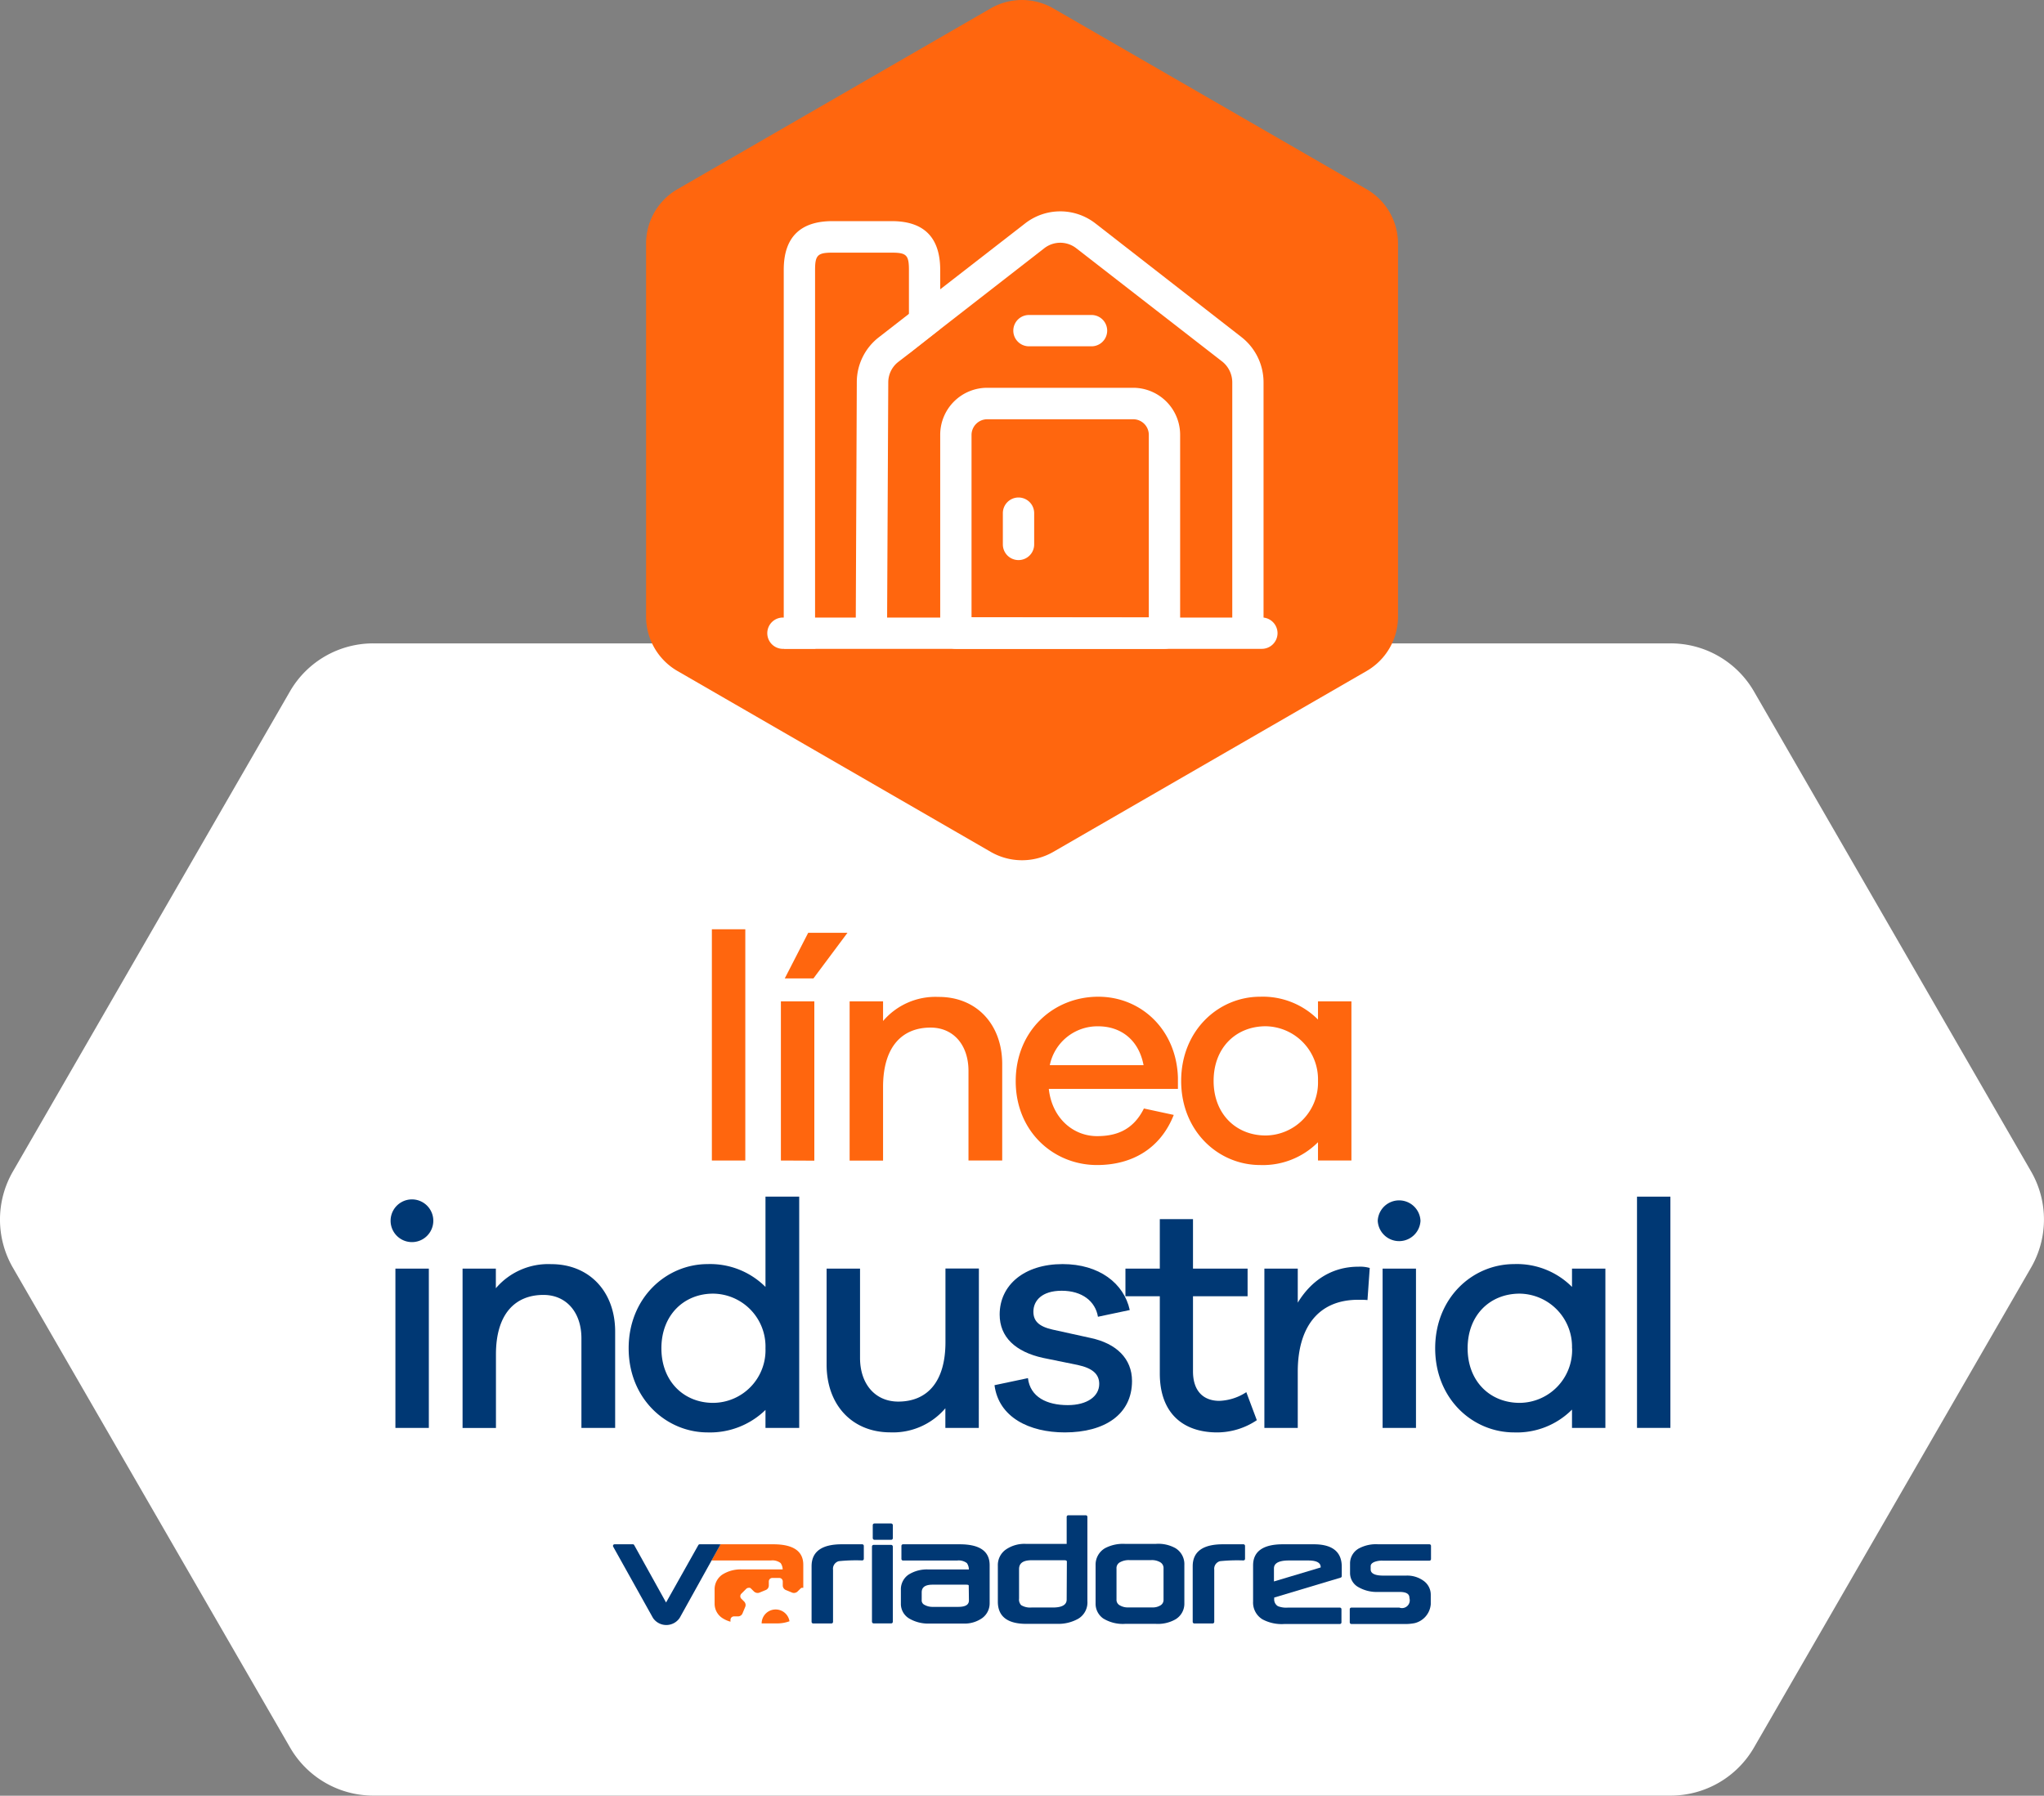 <svg xmlns="http://www.w3.org/2000/svg" viewBox="0 0 416.34 365.82"><rect x="0" y="0" width="416.34" height="365.82" fill="#808080" stroke="none"/><defs><style>.cls-1{fill:#fff;}.cls-2{fill:#ff660e;}.cls-3{fill:#003874;}</style></defs><title>linea-industrial-variadores-v</title><g id="Capa_2" data-name="Capa 2"><g id="Capa_1-2" data-name="Capa 1"><path class="cls-1" d="M357.27,356l56.43-97.76a19.58,19.58,0,0,0,0-19.61l-56.43-97.76a19.6,19.6,0,0,0-17-9.8H76.05a19.57,19.57,0,0,0-17,9.8L2.63,238.65a19.58,19.58,0,0,0,0,19.61L59.08,356a19.57,19.57,0,0,0,17,9.8H340.29A19.6,19.6,0,0,0,357.27,356Z"></path><path class="cls-2" d="M278.35,38.54,214.56,1.72a12.76,12.76,0,0,0-12.79,0L138,38.54a12.8,12.8,0,0,0-6.4,11.08v76a12.79,12.79,0,0,0,6.4,11.08l63.78,36.83a12.76,12.76,0,0,0,12.79,0l63.79-36.83a12.79,12.79,0,0,0,6.4-11.08v-76A12.8,12.8,0,0,0,278.35,38.54Z"></path><path class="cls-2" d="M145,236.42V189.31h6.81v47.11Z"></path><path class="cls-2" d="M159.06,236.42V204h6.81v32.45Zm.79-37.1,4.77-9.29h8l-6.93,9.29Z"></path><path class="cls-2" d="M204.14,216.79v19.63h-6.87V218.17c0-5.3-3.07-8.83-7.72-8.83-5.82,0-9.68,3.92-9.68,12.1v15h-6.81V204h6.81v4a14,14,0,0,1,11.25-4.91C198.91,203.05,204.14,208.68,204.14,216.79Z"></path><path class="cls-2" d="M239.93,221.83h-26.3c.66,6,5,9.62,9.82,9.62,3.59,0,7.26-1,9.55-5.63l6.08,1.31c-2.68,6.81-8.44,10.21-15.63,10.21-8.84,0-16.56-6.81-16.56-17.08s7.66-17.21,16.82-17.21c8.7,0,15.9,6.68,16.22,16.43ZM213.83,217h19.1c-1-5.3-4.77-7.92-9.22-7.92A9.9,9.9,0,0,0,213.83,217Z"></path><path class="cls-2" d="M275.27,236.42h-6.81v-3.73a15.83,15.83,0,0,1-11.78,4.65c-8.5,0-16.09-6.87-16.09-17.14s7.59-17.15,16.09-17.15a15.87,15.87,0,0,1,11.78,4.65V204h6.81Zm-6.81-16.22a10.81,10.81,0,0,0-10.66-11.13c-6,0-10.6,4.32-10.6,11.13s4.64,11.12,10.6,11.12A10.77,10.77,0,0,0,268.46,220.2Z"></path><path class="cls-3" d="M88.26,248.69a4.35,4.35,0,0,1-8.7,0,4.35,4.35,0,0,1,8.7,0Zm-7.72,42.2V258.44h6.81v32.45Z"></path><path class="cls-3" d="M125.3,271.26v19.63h-6.87V272.64c0-5.3-3.08-8.84-7.73-8.84-5.82,0-9.68,3.93-9.68,12.11v15h-6.8V258.44H101v4a14,14,0,0,1,11.25-4.91C120.06,257.52,125.3,263.15,125.3,271.26Z"></path><path class="cls-3" d="M162.79,290.89h-6.87v-3.66a16.18,16.18,0,0,1-11.78,4.58c-8.44,0-16.09-6.87-16.09-17.14s7.65-17.15,16.09-17.15a15.94,15.94,0,0,1,11.78,4.65V243.78h6.87Zm-6.87-16.22a10.78,10.78,0,0,0-10.67-11.13c-5.89,0-10.53,4.32-10.53,11.13s4.64,11.12,10.53,11.12A10.73,10.73,0,0,0,155.92,274.67Z"></path><path class="cls-3" d="M199.37,290.89h-6.81v-4a14,14,0,0,1-11.19,4.91c-7.85,0-13-5.63-13-13.81V258.44h6.81v18.19c0,5.3,3.07,8.9,7.78,8.9,5.83,0,9.62-3.93,9.62-12.11v-15h6.81Z"></path><path class="cls-3" d="M209.38,280.75c.46,3.86,3.86,5.5,8.11,5.5,3.93,0,6.41-1.77,6.41-4.32,0-2-1.37-3.21-4.38-3.86l-7.07-1.44c-5.62-1.24-8.83-4.25-8.83-8.83,0-6,5-10.28,12.82-10.28,7.46,0,12.5,3.93,13.68,9.36l-6.48,1.37c-.52-3.14-3.2-5.3-7.39-5.3-4,0-5.76,2-5.76,4.26,0,1.83,1,3,3.93,3.66l7.72,1.7c5.23,1.11,8.44,4.19,8.44,8.77,0,6.8-5.56,10.47-13.68,10.47-7.26,0-13.48-3.08-14.33-9.62Z"></path><path class="cls-3" d="M256,289.32a14.57,14.57,0,0,1-8.05,2.49c-7,0-11.71-3.93-11.71-12V264.07h-7v-5.63h7V248.36H243v10.08h11.12v5.63H243v15.31c0,4.05,2.16,6,5.37,6a10.68,10.68,0,0,0,5.49-1.77Z"></path><path class="cls-3" d="M279,258.31l-.46,6.54c-.52-.06-1.31-.06-1.9-.06-8.24,0-12.3,5.75-12.3,14.65v11.45h-6.8V258.44h6.8v6.94c2.62-4.32,6.74-7.33,12.37-7.33A7.11,7.11,0,0,1,279,258.31Z"></path><path class="cls-3" d="M289.34,248.69a4.36,4.36,0,0,1-8.71,0,4.36,4.36,0,0,1,8.71,0Zm-7.72,42.2V258.44h6.8v32.45Z"></path><path class="cls-3" d="M327,290.89h-6.8v-3.73a15.83,15.83,0,0,1-11.78,4.65c-8.5,0-16.09-6.87-16.09-17.14s7.59-17.15,16.09-17.15a15.83,15.83,0,0,1,11.78,4.65v-3.73H327Zm-6.8-16.22a10.81,10.81,0,0,0-10.66-11.13c-6,0-10.6,4.32-10.6,11.13s4.64,11.12,10.6,11.12A10.77,10.77,0,0,0,320.22,274.67Z"></path><path class="cls-3" d="M333.44,290.89V243.78h6.8v47.11Z"></path><path class="cls-1" d="M260.22,129a3.2,3.2,0,0,1-3.19,3.18H159.3a3.19,3.19,0,0,1,0-6.37H257a1,1,0,0,1,.34,0A3.21,3.21,0,0,1,260.22,129Z"></path><path class="cls-1" d="M257.37,77.89V129H251V77.89a5.45,5.45,0,0,0-2-4.2L219.22,50.57a5.3,5.3,0,0,0-6.51,0l-21.2,16.49-6.37,5-2.21,1.7a5.28,5.28,0,0,0-2,4.16L180.68,129H174.3l.22-51.12a11.57,11.57,0,0,1,4.5-9.18l6.12-4.76,6.37-5,17.3-13.43a11.66,11.66,0,0,1,14.31,0l29.75,23.16A11.7,11.7,0,0,1,257.37,77.89Z"></path><path class="cls-1" d="M230.82,79H201.07a9.57,9.57,0,0,0-9.56,9.56V129a3.21,3.21,0,0,0,3.19,3.18h42.49a3.18,3.18,0,0,0,3.19-3.18V88.6A9.58,9.58,0,0,0,230.82,79Zm-32.93,46.74V88.6a3.21,3.21,0,0,1,3.18-3.19h29.75A3.18,3.18,0,0,1,234,88.6v37.18Z"></path><path class="cls-1" d="M207.46,114.1a3.19,3.19,0,0,1-3.19-3.19v-6.37a3.19,3.19,0,1,1,6.38,0v6.37A3.19,3.19,0,0,1,207.46,114.1Z"></path><path class="cls-1" d="M222.33,70.55H209.59a3.19,3.19,0,0,1,0-6.38h12.74a3.19,3.19,0,0,1,0,6.38Z"></path><path class="cls-1" d="M181.65,45.05H169.54c-6.54,0-9.9,3.31-9.9,9.9v75.84a6.66,6.66,0,0,0,.09,1.36h6.37a6.8,6.8,0,0,1-.08-1.36V55c0-3,.51-3.53,3.52-3.53h12.11c3,0,3.49.51,3.49,3.53V72l6.37-5V55C191.51,48.36,188.2,45.05,181.65,45.05Z"></path><path class="cls-2" d="M158,327.88a2.85,2.85,0,0,0-2.86,2.84h3.08a7.31,7.31,0,0,0,2.59-.44A2.85,2.85,0,0,0,158,327.88Z"></path><path class="cls-2" d="M157.5,314.6H146.76l-.27.48h0l-1.57,2.82H157a2.76,2.76,0,0,1,2,.52,2.31,2.31,0,0,1,.42,1.3h-8.23a7,7,0,0,0-4.07,1.06,3.62,3.62,0,0,0-1.56,3.14v2.73a3.48,3.48,0,0,0,1.75,3.09,5.84,5.84,0,0,0,1.48.63V330a.71.71,0,0,1,.71-.71h.85a1,1,0,0,0,.92-.68l.5-1.2a1,1,0,0,0-.17-1.12l-.61-.61a.73.73,0,0,1,0-1l1-1a.73.73,0,0,1,.51-.21h0a1.09,1.09,0,0,1,.26,0h0a.69.69,0,0,1,.22.16l.61.6.15.12.17.08a1,1,0,0,0,.82,0l1.19-.49a1,1,0,0,0,.68-.92v-.86a.72.72,0,0,1,.34-.6.47.47,0,0,1,.1-.05.76.76,0,0,1,.27-.05h1.43a.75.75,0,0,1,.26.05.31.31,0,0,1,.1.05.72.72,0,0,1,.34.6v.86a1,1,0,0,0,.3.68,1.25,1.25,0,0,0,.24.18.42.42,0,0,0,.14.06l1.19.49a1,1,0,0,0,.81,0l.17-.08a.57.57,0,0,0,.15-.12l.61-.6a.82.82,0,0,1,.22-.16h0a1.09,1.09,0,0,1,.25,0h0l.1,0v-4.66C163.64,316,161.58,314.6,157.5,314.6Z"></path><path class="cls-3" d="M221.19,308.69H217.6a.33.33,0,0,0-.33.33v5.5H209a6.65,6.65,0,0,0-4.16,1.18,3.87,3.87,0,0,0-1.59,3.25v7.34c0,3,1.95,4.52,5.79,4.52h6.33a8.24,8.24,0,0,0,4.27-1.05,3.86,3.86,0,0,0,1.85-3.59V309A.33.33,0,0,0,221.19,308.69Zm-3.92,17.11c0,.42,0,1.68-2.81,1.68h-4.35A3.53,3.53,0,0,1,208,327a1.65,1.65,0,0,1-.43-1.34V319.7c0-.79.26-1.85,2.58-1.85h6.62c.54,0,.54.19.54.3Z"></path><path class="cls-3" d="M175.62,314.6h-4.17c-4.07,0-6.14,1.5-6.14,4.47V330.4a.33.33,0,0,0,.33.33h3.71a.33.33,0,0,0,.33-.33V319.79a1.6,1.6,0,0,1,1.18-1.75,34.17,34.17,0,0,1,4.76-.15.33.33,0,0,0,.33-.33v-2.63A.33.33,0,0,0,175.62,314.6Z"></path><rect class="cls-3" x="177.61" y="314.72" width="4.25" height="16" rx="0.33"></rect><rect class="cls-3" x="177.77" y="310.36" width="4.09" height="3.33" rx="0.33"></rect><path class="cls-3" d="M195.47,314.6H183.94a.33.33,0,0,0-.33.33v2.65a.33.33,0,0,0,.33.33h11a2.76,2.76,0,0,1,2,.52,2.31,2.31,0,0,1,.41,1.3h-8.22a7,7,0,0,0-4.08,1.06,3.63,3.63,0,0,0-1.55,3.14v2.73a3.47,3.47,0,0,0,1.74,3.09,7.62,7.62,0,0,0,4.09,1h6.86a6.23,6.23,0,0,0,3.91-1.14,3.72,3.72,0,0,0,1.48-3v-7.69C201.61,316,199.54,314.6,195.47,314.6ZM197.36,326c0,.58-.22,1.35-2.18,1.35H190a3.3,3.3,0,0,1-1.67-.4,1,1,0,0,1-.59-1v-1.52c0-.69.23-1.6,2.22-1.6h6.85q.51,0,.51.18Z"></path><path class="cls-3" d="M239.41,315.38a7.15,7.15,0,0,0-4-.86h-6.23a7.85,7.85,0,0,0-4.07.86,3.87,3.87,0,0,0-1.95,3.44v7.79a3.66,3.66,0,0,0,1.55,3.1,7.6,7.6,0,0,0,4.47,1.1h6.23a7.26,7.26,0,0,0,3.92-.86,3.7,3.7,0,0,0,1.91-3.34v-7.79A3.8,3.8,0,0,0,239.41,315.38ZM237,325.88a1.28,1.28,0,0,1-.69,1.2,2.94,2.94,0,0,1-1.65.38h-4.77a3.19,3.19,0,0,1-1.76-.4,1.27,1.27,0,0,1-.71-1.22v-6.29a1.34,1.34,0,0,1,.73-1.3,3.7,3.7,0,0,1,2-.42h4.27a3.35,3.35,0,0,1,1.91.43,1.38,1.38,0,0,1,.67,1.29Z"></path><path class="cls-3" d="M253.25,314.6h-4.17c-4.07,0-6.14,1.5-6.14,4.47V330.4a.33.33,0,0,0,.33.33H247a.33.33,0,0,0,.33-.33V319.79a1.6,1.6,0,0,1,1.18-1.75,34.17,34.17,0,0,1,4.76-.15.33.33,0,0,0,.33-.33v-2.63A.33.33,0,0,0,253.25,314.6Z"></path><path class="cls-3" d="M267.61,314.6H261.3c-4,0-6.06,1.44-6.06,4.29v7.37a4,4,0,0,0,1.91,3.63,8.29,8.29,0,0,0,4.48.95h11.28a.33.33,0,0,0,.33-.34v-2.67a.33.33,0,0,0-.33-.33H262.3a4.59,4.59,0,0,1-2-.29,1.6,1.6,0,0,1-.76-1.49v-.27l13.52-4.05a.33.33,0,0,0,.24-.32v-1.94C273.29,316.13,271.38,314.6,267.61,314.6Zm-8.12,7.57v-2.6c0-.41,0-1.67,3-1.67h4c2.47,0,2.52,1,2.52,1.42Z"></path><path class="cls-3" d="M279.89,318.22a4.19,4.19,0,0,1,1.78-.28h9.49a.33.33,0,0,0,.32-.34v-2.67a.32.32,0,0,0-.32-.33H280.71a7.31,7.31,0,0,0-3.67.72,3.49,3.49,0,0,0-2.05,3.09v2.09a3.29,3.29,0,0,0,1.79,2.88,7.47,7.47,0,0,0,3.89.93h4.42c1.81,0,2,.72,2,1.26a1.58,1.58,0,0,1-2.06,1.93h-9.77a.33.33,0,0,0-.33.33v2.67a.34.34,0,0,0,.33.34H286a9.82,9.82,0,0,0,2.17-.18,4.32,4.32,0,0,0,3.26-3.84v-1.91a3.46,3.46,0,0,0-1.44-2.85,5.67,5.67,0,0,0-3.56-1.08h-4.69c-2.55,0-2.55-1-2.55-1.29v-.64C279.2,318.83,279.27,318.51,279.89,318.22Z"></path><path class="cls-3" d="M146.2,314.6h-3.67a.32.32,0,0,0-.29.17l-6.57,11.69-6.49-11.69a.3.3,0,0,0-.28-.17h-3.72a.32.32,0,0,0-.28.16.35.35,0,0,0,0,.33L133,329.6a3.28,3.28,0,0,0,5.44,0l8.06-14.51h0l.27-.48Z"></path></g></g></svg>